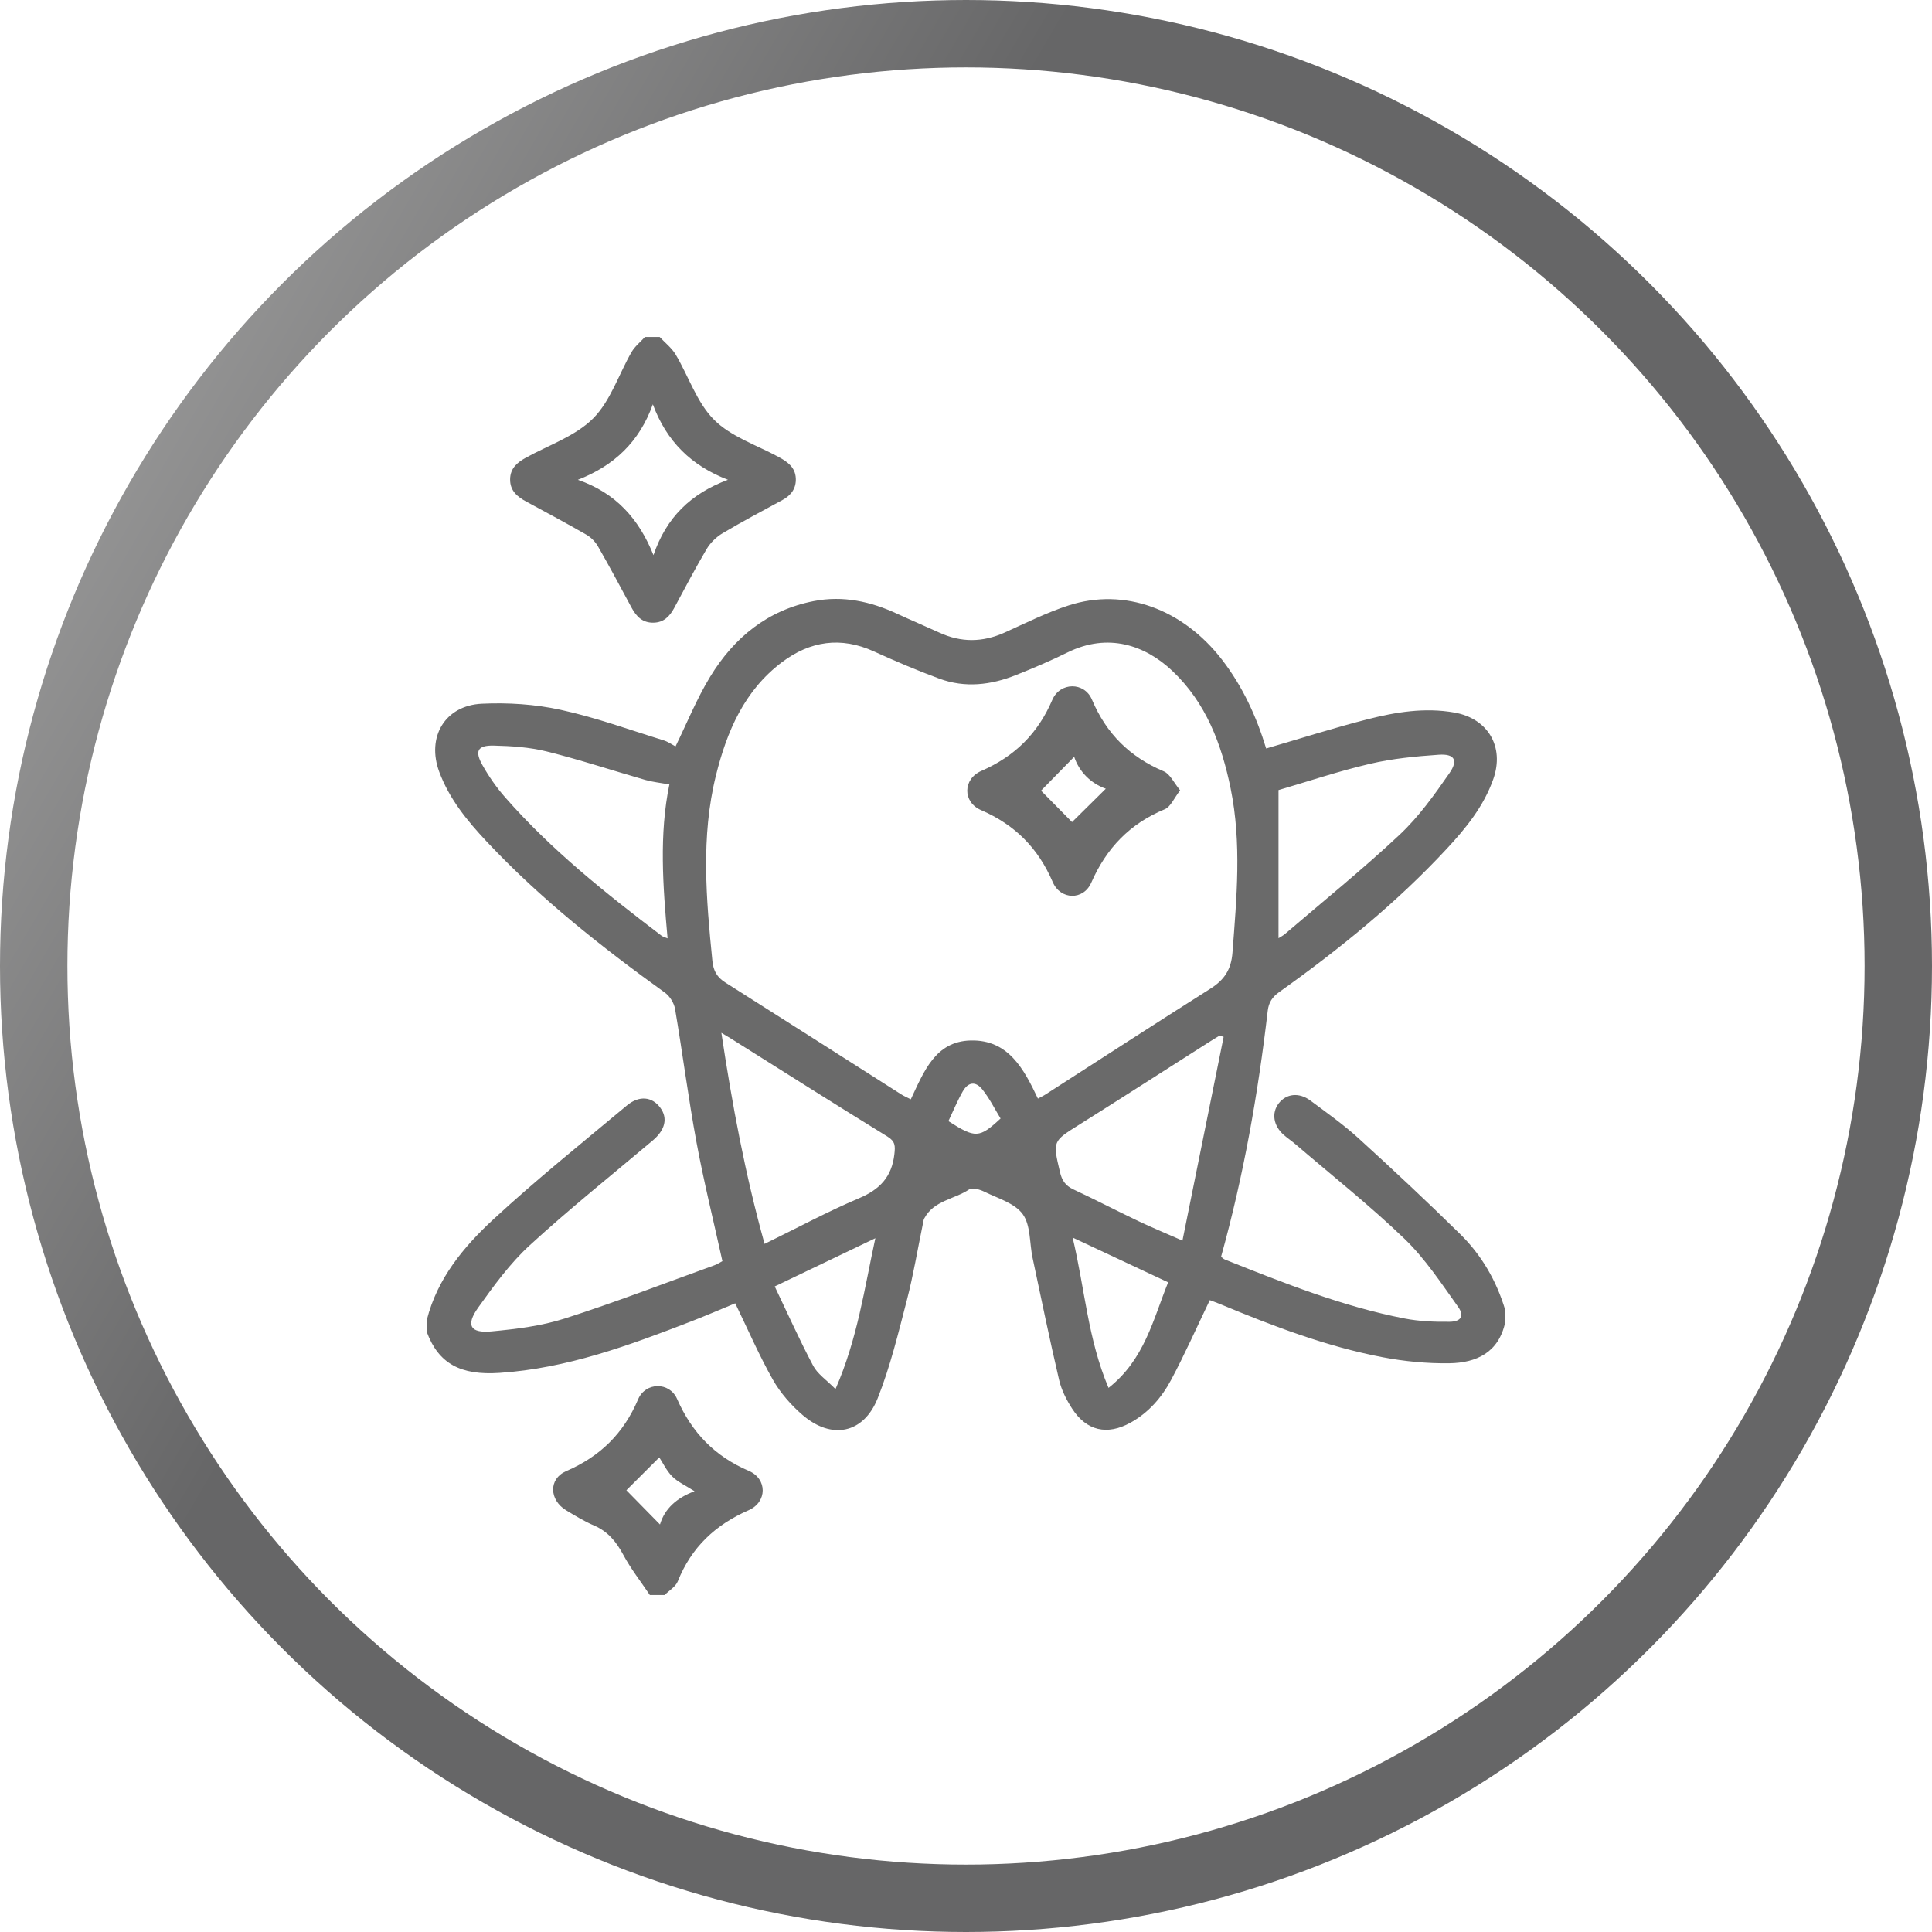 <svg width="86" height="86" viewBox="0 0 86 86" fill="none" xmlns="http://www.w3.org/2000/svg">
<circle cx="43" cy="43" r="41.5" stroke="url(#paint0_linear_856_92)" stroke-width="3"/>
<g clip-path="url(#clip0_856_92)">
<path d="M19 58.75C19.466 56.907 20.641 55.496 21.973 54.266C23.882 52.504 25.911 50.873 27.907 49.207C28.459 48.747 29.033 48.82 29.391 49.307C29.739 49.779 29.608 50.302 29.049 50.772C27.215 52.319 25.338 53.819 23.571 55.441C22.697 56.243 21.98 57.234 21.285 58.206C20.724 58.993 20.928 59.355 21.881 59.265C22.977 59.162 24.098 59.025 25.141 58.691C27.385 57.974 29.587 57.12 31.805 56.32C31.937 56.272 32.058 56.19 32.157 56.138C31.764 54.352 31.329 52.605 31.002 50.84C30.638 48.872 30.385 46.885 30.049 44.911C30.004 44.647 29.813 44.341 29.597 44.186C26.772 42.152 24.047 40.002 21.659 37.456C20.799 36.539 20.002 35.567 19.554 34.363C18.979 32.816 19.797 31.404 21.45 31.325C22.614 31.27 23.817 31.348 24.953 31.596C26.508 31.933 28.017 32.485 29.543 32.956C29.744 33.019 29.925 33.15 30.07 33.225C30.579 32.185 31.013 31.105 31.611 30.125C32.673 28.383 34.166 27.157 36.227 26.756C37.526 26.503 38.749 26.771 39.93 27.318C40.556 27.608 41.192 27.876 41.82 28.163C42.786 28.607 43.742 28.596 44.713 28.16C45.656 27.736 46.589 27.266 47.569 26.949C50.048 26.146 52.654 27.108 54.397 29.367C55.321 30.565 55.935 31.912 56.361 33.318C57.877 32.877 59.358 32.405 60.861 32.021C62.128 31.697 63.417 31.484 64.742 31.718C66.233 31.982 66.978 33.24 66.473 34.677C66.046 35.893 65.252 36.866 64.397 37.786C62.158 40.197 59.616 42.256 56.944 44.159C56.638 44.377 56.475 44.617 56.431 44.993C56 48.685 55.358 52.339 54.354 55.942C54.41 55.984 54.459 56.041 54.521 56.065C57.135 57.107 59.75 58.154 62.526 58.692C63.18 58.819 63.86 58.845 64.528 58.837C65.035 58.832 65.195 58.577 64.904 58.171C64.158 57.125 63.437 56.028 62.521 55.145C60.977 53.66 59.289 52.324 57.661 50.929C57.495 50.786 57.312 50.666 57.148 50.522C56.68 50.112 56.592 49.542 56.92 49.115C57.254 48.682 57.82 48.612 58.328 48.988C59.058 49.53 59.804 50.06 60.475 50.67C62.007 52.064 63.52 53.481 64.997 54.933C65.953 55.872 66.616 57.017 67.002 58.312C67.002 58.495 67.002 58.677 67.002 58.859C66.714 60.208 65.719 60.666 64.514 60.684C63.524 60.698 62.516 60.601 61.543 60.415C59.038 59.937 56.661 59.028 54.313 58.05C54.137 57.977 53.958 57.914 53.852 57.874C53.262 59.102 52.74 60.281 52.134 61.417C51.713 62.209 51.122 62.888 50.316 63.332C49.282 63.901 48.365 63.695 47.726 62.707C47.473 62.317 47.249 61.875 47.144 61.425C46.722 59.621 46.348 57.804 45.963 55.99C45.823 55.333 45.883 54.541 45.526 54.048C45.171 53.556 44.415 53.343 43.815 53.046C43.614 52.947 43.28 52.851 43.136 52.948C42.477 53.387 41.563 53.439 41.142 54.237C41.101 54.315 41.094 54.412 41.076 54.501C40.843 55.623 40.658 56.757 40.37 57.865C39.987 59.339 39.629 60.834 39.069 62.242C38.443 63.819 37.015 64.099 35.725 62.987C35.21 62.544 34.735 62.001 34.401 61.412C33.786 60.326 33.29 59.172 32.728 58.015C32.111 58.269 31.447 58.557 30.773 58.818C28.011 59.888 25.238 60.913 22.24 61.112C20.497 61.23 19.521 60.697 19 59.297C19 59.114 19 58.933 19 58.75ZM46.201 48.902C46.327 48.834 46.44 48.783 46.542 48.716C48.989 47.144 51.428 45.559 53.886 44.005C54.499 43.617 54.806 43.155 54.862 42.4C55.048 39.962 55.274 37.529 54.781 35.102C54.378 33.125 53.684 31.279 52.179 29.859C50.98 28.728 49.331 28.148 47.516 29.044C46.768 29.413 45.998 29.741 45.222 30.05C44.111 30.494 42.96 30.631 41.815 30.21C40.829 29.847 39.859 29.433 38.903 28.998C37.429 28.326 36.063 28.531 34.803 29.48C33.13 30.742 32.355 32.556 31.869 34.518C31.191 37.257 31.435 40.017 31.711 42.779C31.756 43.224 31.924 43.505 32.292 43.738C34.903 45.389 37.506 47.053 40.114 48.712C40.244 48.795 40.388 48.854 40.543 48.934C41.128 47.699 41.629 46.353 43.209 46.315C44.888 46.275 45.575 47.583 46.201 48.902ZM32.111 45.974C32.595 49.19 33.169 52.264 34.034 55.37C35.498 54.655 36.841 53.93 38.24 53.337C39.164 52.946 39.7 52.386 39.812 51.375C39.853 51.012 39.857 50.809 39.502 50.591C37.166 49.154 34.851 47.684 32.528 46.224C32.424 46.158 32.316 46.096 32.111 45.974ZM29.796 34.917C29.384 34.843 29.046 34.81 28.726 34.718C27.264 34.299 25.817 33.819 24.342 33.452C23.576 33.261 22.766 33.207 21.973 33.189C21.256 33.174 21.121 33.433 21.479 34.065C21.762 34.567 22.099 35.052 22.48 35.486C24.538 37.837 26.971 39.769 29.445 41.651C29.508 41.699 29.592 41.716 29.716 41.769C29.506 39.428 29.337 37.144 29.796 34.917ZM54.468 46.156C54.411 46.135 54.354 46.114 54.296 46.094C54.13 46.196 53.96 46.295 53.796 46.401C51.881 47.62 49.973 48.85 48.05 50.057C46.854 50.807 46.855 50.788 47.184 52.178C47.27 52.545 47.429 52.78 47.778 52.943C48.748 53.396 49.698 53.892 50.665 54.352C51.266 54.639 51.883 54.892 52.635 55.224C53.257 52.146 53.862 49.151 54.468 46.156ZM56.911 35.169C56.911 37.364 56.911 39.548 56.911 41.763C57 41.706 57.11 41.651 57.2 41.574C58.91 40.109 60.665 38.692 62.306 37.153C63.156 36.355 63.853 35.377 64.522 34.412C64.922 33.836 64.739 33.548 64.044 33.596C63.018 33.667 61.982 33.767 60.984 34C59.578 34.329 58.205 34.791 56.911 35.169ZM34.486 57.264C35.059 58.464 35.59 59.651 36.198 60.797C36.392 61.164 36.788 61.423 37.191 61.833C38.174 59.581 38.475 57.364 38.965 55.118C37.454 55.842 36.036 56.52 34.486 57.264ZM47.746 55.088C48.288 57.353 48.42 59.598 49.345 61.78C50.946 60.52 51.326 58.743 51.998 57.081C50.592 56.422 49.233 55.785 47.746 55.088ZM42.217 49.905C43.421 50.677 43.591 50.668 44.539 49.788C44.276 49.36 44.045 48.886 43.721 48.487C43.418 48.114 43.093 48.166 42.854 48.585C42.614 49.005 42.431 49.455 42.217 49.905Z" fill="#6A6A6A"/>
<path d="M29.364 15C29.605 15.259 29.9 15.487 30.077 15.784C30.652 16.751 31.016 17.913 31.78 18.68C32.531 19.435 33.666 19.807 34.642 20.332C35.043 20.549 35.4 20.791 35.424 21.294C35.444 21.739 35.218 22.047 34.83 22.257C33.937 22.742 33.037 23.217 32.164 23.737C31.886 23.902 31.622 24.159 31.457 24.436C30.948 25.296 30.485 26.184 30.011 27.063C29.809 27.438 29.544 27.712 29.085 27.718C28.603 27.726 28.326 27.445 28.113 27.049C27.624 26.136 27.134 25.222 26.619 24.323C26.5 24.115 26.307 23.919 26.1 23.8C25.219 23.293 24.323 22.812 23.428 22.329C23.023 22.11 22.699 21.844 22.707 21.332C22.713 20.847 23.021 20.588 23.406 20.375C24.423 19.814 25.607 19.418 26.399 18.628C27.176 17.851 27.541 16.665 28.112 15.673C28.26 15.42 28.507 15.223 28.709 15C28.927 15 29.145 15 29.364 15ZM32.404 21.357C30.774 20.732 29.671 19.648 29.06 17.998C28.462 19.663 27.348 20.724 25.723 21.358C27.409 21.942 28.438 23.09 29.088 24.711C29.657 23.039 30.746 21.973 32.404 21.357Z" fill="#6A6A6A"/>
<path d="M28.927 71C28.529 70.406 28.082 69.838 27.746 69.212C27.434 68.628 27.061 68.171 26.441 67.905C26.009 67.719 25.602 67.472 25.198 67.227C24.449 66.772 24.408 65.829 25.203 65.485C26.714 64.832 27.758 63.81 28.405 62.288C28.733 61.515 29.801 61.503 30.138 62.27C30.8 63.775 31.816 64.824 33.334 65.475C34.161 65.83 34.154 66.862 33.327 67.224C31.838 67.876 30.775 68.876 30.17 70.391C30.073 70.634 29.782 70.8 29.582 71.002C29.364 71 29.145 71 28.927 71ZM30.917 66.38C30.521 66.125 30.173 65.973 29.924 65.723C29.666 65.463 29.502 65.109 29.347 64.874C28.832 65.388 28.314 65.905 27.883 66.336C28.345 66.807 28.851 67.323 29.378 67.86C29.586 67.157 30.124 66.672 30.917 66.38Z" fill="#6A6A6A"/>
<path d="M52.532 35.18C52.262 35.525 52.112 35.913 51.848 36.022C50.295 36.664 49.251 37.75 48.575 39.292C48.228 40.084 47.207 40.066 46.861 39.264C46.209 37.75 45.182 36.715 43.67 36.061C42.846 35.706 42.854 34.678 43.683 34.316C45.171 33.665 46.199 32.654 46.841 31.155C47.183 30.356 48.269 30.345 48.605 31.14C49.25 32.666 50.297 33.697 51.805 34.336C52.085 34.455 52.253 34.843 52.532 35.18ZM46.34 35.195C46.781 35.641 47.296 36.163 47.72 36.594C48.193 36.127 48.707 35.618 49.223 35.108C48.562 34.876 48.044 34.366 47.815 33.688C47.305 34.208 46.8 34.725 46.34 35.195Z" fill="#6A6A6A"/>
</g>
<defs>
<linearGradient id="paint0_linear_856_92" x1="2.991" y1="13.648" x2="86" y2="62.07" gradientUnits="userSpaceOnUse">
<stop stop-color="#9D9D9D"/>
<stop offset="0.333" stop-color="#666667"/>
<stop offset="0.688" stop-color="#666667"/>
<stop offset="0.917" stop-color="#666667"/>
</linearGradient>
<linearGradient id="paint1_linear_856_92" x1="20.67" y1="32.532" x2="60.154" y2="62.413" gradientUnits="userSpaceOnUse">
<stop stop-color="#9D9D9D"/>
<stop offset="0.333" stop-color="#666667"/>
<stop offset="0.688" stop-color="#666667"/>
<stop offset="0.917" stop-color="#666667"/>
</linearGradient>
<linearGradient id="paint2_linear_856_92" x1="23.149" y1="17.018" x2="35.425" y2="24.179" gradientUnits="userSpaceOnUse">
<stop stop-color="#9D9D9D"/>
<stop offset="0.333" stop-color="#666667"/>
<stop offset="0.688" stop-color="#666667"/>
<stop offset="0.917" stop-color="#666667"/>
</linearGradient>
<linearGradient id="paint3_linear_856_92" x1="24.946" y1="63.177" x2="33.937" y2="68.438" gradientUnits="userSpaceOnUse">
<stop stop-color="#9D9D9D"/>
<stop offset="0.333" stop-color="#666667"/>
<stop offset="0.688" stop-color="#666667"/>
<stop offset="0.917" stop-color="#666667"/>
</linearGradient>
<linearGradient id="paint4_linear_856_92" x1="43.386" y1="32.03" x2="52.458" y2="37.407" gradientUnits="userSpaceOnUse">
<stop stop-color="#9D9D9D"/>
<stop offset="0.333" stop-color="#666667"/>
<stop offset="0.688" stop-color="#666667"/>
<stop offset="0.917" stop-color="#666667"/>
</linearGradient>
<clipPath id="clip0_856_92">
<rect width="48" height="56" fill="white" transform="translate(19 15)"/>
</clipPath>
</defs>
</svg>
